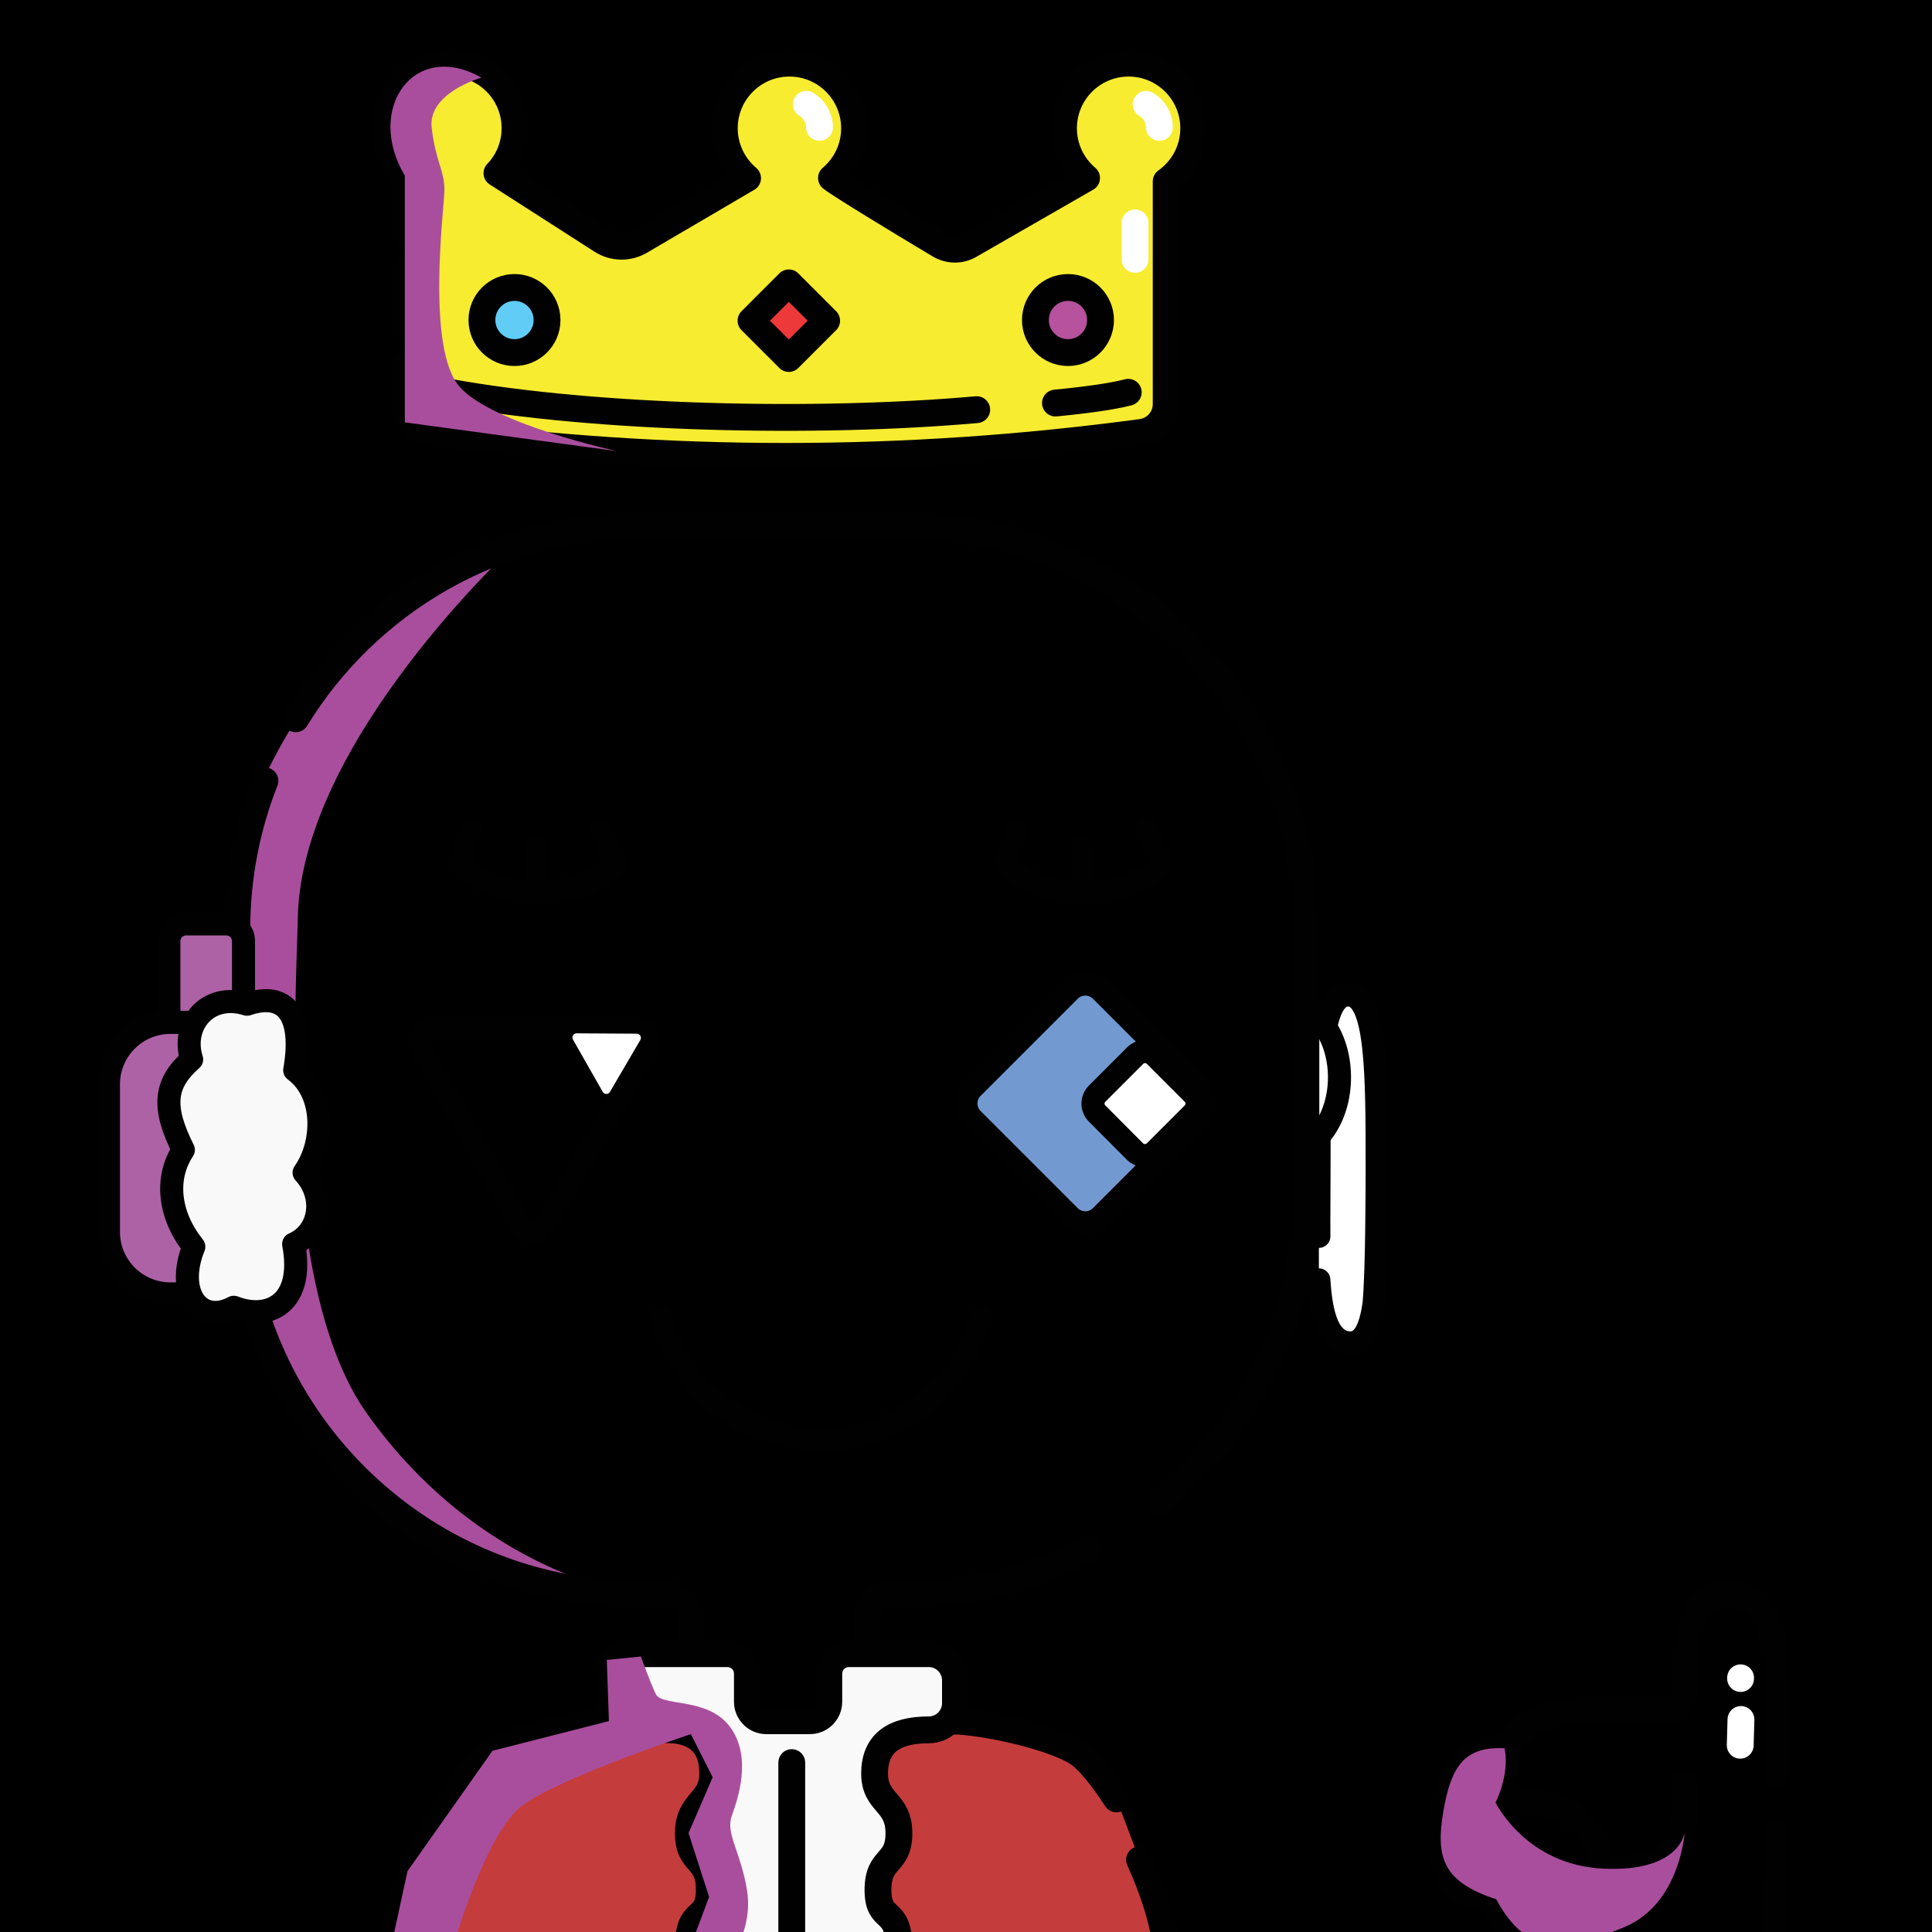 <svg version="1.1" xmlns="http://www.w3.org/2000/svg" xmlns:xlink="http://www.w3.org/1999/xlink" width="1080px" height="1080px"><style>.s{fill:none;stroke:#010101;stroke-width:15;stroke-linecap:round;stroke-linejoin:round;stroke-miterlimit:10}.sw{stroke:#fff}.t{stroke-width:10}.b{fill:#000}.w{fill:#fff}.sh{fill:#a94e9d78;mix-blend-mode:multiply}.hr{fill:#2B1912}#sc{clip-path:url(#bc)}.t{stroke:#66000080;stroke-width: 8}.bbg{fill:hsl(11deg 41% 48%)}.bsh{fill:#A94E9D7F;mix-blend-mode:multiply}.gl{fill:hsl(174deg 60% 60%)}.ht{fill:hsl(120deg 39% 50%)}.sht{fill:#C53C3C}.hr{fill:#2B1912}#fc,#lf,#rf,#pp{transform:translate(76px, 195px) scale(0.86)}</style><rect x="0" y="0" style="fill:hsl(1deg 39% 73%)" width="1080" height="1080"/><g class="fg"><g id="rf"><g class="s w"><path d="M768.9,576.9c-0.1-13.4,0.1-28.2,0.1-43.9c0-62.4,0-113,18.9-113s18.9,50.6,18.9,113c0,5.2,0,66.1-2,87.4c-2.3,16.9-7.1,26.8-16.9,25.7c-12.3-1.4-17.5-16.3-19-40.9"/><ellipse cx="747.1" cy="473.5" rx="35.2" ry="48.7"/></g></g><path class="bbg" d="M686.3,387c53.9,76,44,161,43.9,241.4c-0.1,82.4,1.1,121.4-55.1,185.4c-56.2,63.9-101.2,69.1-134.7,75.2c-33.5,6.1-52.9,6.9-52.9,6.9l0.3,59.6l-100.2,1.3l-3.6-65c0,0-104.4,0.9-162.1-45.6S132.3,726.4,132.3,669s2.2-208,23.4-250.9c43.6-88.6,124.9-121.9,275.7-127C581,286,643.3,326.3,686.3,387z"/><path class="sh" d="M354.6,891.2c0,0-99,0-157.5-66.4S133.7,700,133,640.4s-2.5-155.4,7.5-186.9s33.3-65.4,55-93.5s92.1-55.1,92.1-55.1S168.8,414,166.5,512.5c-1.2,50.9-11,207.8,38.5,277.5C268.8,879.9,354.6,891.2,354.6,891.2z"/><g class="s"><path d="M165.3,401.8C205,337,276.5,293.7,358.1,293.7h146.2c124.7,0,225.7,101.1,225.7,225.7v146.2c0,70.2-32,132.8-82.2,174.2"/><path d="M386.2,938.6v-33c0-7.9-6.4-14.3-14.3-14.3h-13.8c-124.7,0-225.7-101.1-225.7-225.7V519.4c0-29.3,5.6-57.3,15.7-82.9"/><path d="M609,865.6c-31.3,16.4-66.9,25.7-104.7,25.7h-7.6c-6.5,0-11.7,5.2-11.7,11.7v38.3"/></g><g class="s"><path style="fill:#C53C3C" d="M624.1,1005.6c-8.3-12.8-16.2-22.2-21.4-25.6c-12.7-8.4-46.4-16.5-67.1-17.9H340.4c-20.7,1.4-54.4,9.5-67.1,17.9c-14.5,9.6-51.7,67.8-55.4,112.5h434.5c-1.4-16.8-7.5-35.5-15.4-52.9"/><path style="fill:#F9F9F9" d="M501.8,1094.1c0.4-1.8,0.7-3.7,0.7-5.6c0-23-11.7-13.3-11.7-32s11.7-13.9,11.7-31.7c0-18-13.5-16.5-13.6-33.3c0-16.5,10.1-24.5,30.3-24.5c8.2,0,14.9-6.7,14.9-14.9v-12.8c0-8.2-6.7-14.9-14.9-14.9h-44.7c-6.2,0-11.2,5-11.2,11.2v15.7c0,5.8-4.7,10.6-10.6,10.6h-24.3c-5.8,0-10.6-4.7-10.6-10.6v-15.7c0-6.2-5-11.2-11.2-11.2h-54.8c-7,0-12.6,5.7-12.6,12.6v17.3c0,7,5.7,12.6,12.6,12.6h21c16.1,0,25.7,8,25.6,24.5c0,16.5-13.6,15.5-13.6,33.3c0,17.8,11.7,13,11.7,31.7s-11.8,9-11.7,32c0,1.9,0.2,3.7,0.7,5.6"/><line x1="442.6" y1="1094.1" x2="442.6" y2="985.3"/></g><path class="sh" d="M218.1,1090.7h34.5c0,0,18.2-65.8,39.5-81.5s94.1-39.8,94.1-39.8l12.2,24.1l-13.5,31.2l11.5,35.7l-12.6,33.6h24.8c0,0,12.4-15.9,9-37.2s-12-31.8-8.6-41.5s11.6-32.8-0.8-49.8s-38.1-11.3-41.6-18.5s-8.3-21-8.3-21l-19.1,1.9l1.2,34.2l-65.1,16.6l-47.5,67.3L218.1,1090.7z"/><g class="s"><path style="fill:#F7EC30" d="M226.4,204.5v21.4c0,8,5.9,14.7,13.8,15.8c132.6,17.9,265.3,17.9,397.9,0c7.9-1.1,13.8-7.8,13.8-15.8V101.4l0,0c9.3-6.6,15.4-17.4,15.4-29.7c0-20.1-16.3-36.4-36.4-36.4s-36.4,16.3-36.4,36.4c0,11.1,5,21.1,12.9,27.8l0,0l-65.4,37.6c-5.2,3-11.6,2.9-16.8-0.2c-17.4-10.4-56.1-33.8-60.4-37.4l0,0c7.9-6.7,12.9-16.6,12.9-27.8c0-20.1-16.3-36.4-36.4-36.4c-20.1,0-36.4,16.3-36.4,36.4c0,11.2,5.1,21.2,13,27.9l0,0l-60,35.2c-6.7,3.9-15,3.8-21.5-0.4c-18.2-11.7-54-34.6-58.6-37.6l0,0c6.3-6.5,10.1-15.4,10.1-25.2c0-20.1-16.3-36.4-36.4-36.4s-36.4,16.3-36.4,36.4c0,10.4,4.4,19.9,11.4,26.5l0,0v34.2"/><g class="sw"><path d="M450.7,58.3c4.4,2.6,7.4,7.4,7.4,12.9"/><path d="M640.7,58.3c4.4,2.6,7.4,7.4,7.4,12.9"/><line x1="634.5" y1="124.6" x2="634.5" y2="145"/></g><line x1="226.4" y1="148.9" x2="226.4" y2="182.8"/><path d="M590,225.3c17.7-1.7,31.8-3.7,40.7-6"/><path d="M251.3,219.3C333.8,234.2,457,236.9,546,229"/><circle style="fill:#B6529E" cx="597" cy="178.9" r="18.2"/><circle style="fill:#61CCF5" cx="287.6" cy="178.9" r="18.2"/><rect style="fill:#EE393A" x="426.1" y="164.3" transform="matrix(0.707 -0.707 0.707 0.707 2.403 364.364)" width="29.9" height="29.9"/></g><path class="sh" d="M269.1,43.4c0,0-30,8.5-27.8,27.9s7.5,24.4,7.1,35.9s-10.1,88.1,8.6,109.1s88,35.9,88,35.9l-118.7-16.1V98.2C203.9,60.6,231.6,22,269.1,43.4z"/><polygon class="bbg" points="993.6,977.3 992.5,1036.5 865.5,1072.5 828,997.6 926.5,982"/><g class="s"><g class="bbg"><path d="M992.7,1023.8c-0.3,15.8-0.6,33.3-0.8,52.6c0.3,33.4-15.3,27.1-36.9,35.6c-36.1,14.2-101.7-11.5-122.8-50.3"/><path d="M840.6,1003.4c-5-53.5,40.5-48.1,91.1-47.2c5.5,0,10-4.4,10.1-10c0.2-22.3-0.4-54.9,24.1-54.9c27.3,0,28.9,25,27.5,102"/><path d="M841,977.3c-32.9,0-36.6,35.3-34.8,58.6c2.1,29,30.1,26.1,51,25.6c61-0.7,41.2-65.6-24.6-53.2"/></g><path d="M941.3,997.6c3.3,40.1-9.9,49.4-48.5,46.5"/><g class="sw"><line style="fill:none;stroke:#FFFFFF;stroke-width:15;stroke-linecap:round;stroke-linejoin:round;stroke-miterlimit:10;" x1="973.2" y1="961.2" x2="972.8" y2="975.6"/><line style="fill:none;stroke:#FFFFFF;stroke-width:15;stroke-linecap:round;stroke-linejoin:round;stroke-miterlimit:10;" x1="973" y1="937.9" x2="973" y2="938.3"/></g></g><path class="sh" d="M836,1007.6c0,0,17,35.1,60.5,37c43.5,1.9,45.3-20.8,45.3-20.8s-2.3,40.7-34.3,53.7c-31.1,12.6-53.2,17.6-71.1-15.8c-29.9-9.7-33.9-23.5-29.6-48.9s11.8-36.7,34.3-35.5C844,992.5,836,1007.6,836,1007.6z"/><g id="fc"><path class="s b" d="M325.07,441.54l-132.29-0.8c-7.01-0.04-11.44,7.52-7.97,13.61l65.45,114.97c3.47,6.09,12.23,6.15,15.77,0.1l66.84-114.17C336.42,449.2,332.08,441.59,325.07,441.54z"/><path class="w" d="M325.55,445.17l-39.15-0.24c-2.07-0.01-3.38,2.23-2.36,4.03l19.37,34.02c1.03,1.8,3.62,1.82,4.67,0.03l19.78-33.79C328.9,447.43,327.62,445.18,325.55,445.17z"/><path class="s" d="M549,630.31c-31.71,103.41-172.53,106.15-208,0"/><path class="s" style="fill:#729AD1" d="M606.9,563.9l-63.2-63.2c-5.6-5.6-5.6-14.8,0-20.4l63.2-63.2c5.6-5.6,14.8-5.6,20.4,0l63.2,63.2c5.6,5.6,5.6,14.8,0,20.4l-63.2,63.2C621.7,569.5,612.6,569.5,606.9,563.9z"/><path class="s w" d="M649.4,521.8L624.7,497c-3.5-3.5-3.5-9.2,0-12.8l24.8-24.8c3.5-3.5,9.2-3.5,12.8,0l24.8,24.8c3.5,3.5,3.5,9.2,0,12.8l-24.8,24.8C658.7,525.3,653,525.3,649.4,521.8z"/><g class="s"><path d="M302.48,313.01l9.89,21.16c-30.83,28.73-77.95,23.74-102.73,0l8.03-21.16"/><line x1="261.01" y1="323.78" x2="261.39" y2="347.1"/><path d="M657.23,313.01l9.89,21.16c-30.83,28.73-77.95,23.74-102.73,0l8.03-21.16"/><line x1="615.76" y1="323.78" x2="616.14" y2="347.1"/></g></g><g id="lf"><g class="s" style="fill:#AE62a6"><path d="M58.8,465.9H32.6c-6.2,0-11.2-5-11.2-11.2V385c0-6.2,5-11.2,11.2-11.2h26.1c6.2,0,11.2,5,11.2,11.2v69.7C70,460.8,65,465.9,58.8,465.9z"/><path d="M35.3,614.3H22.4c-22.2,0-40.3-18-40.3-40.3v-95.9c0-22.2,18-40.3,40.3-40.3h16"/></g><path class="s" style="fill:#F9F9FA" d="M37.6,583.6c-16.1-20.1-19.1-44.3-6.8-62.9c-13.8-27.6-12.7-42.9,5.4-58.8c-7.2-22.2,10.3-44,36-35.9c25.2-8.6,37.2,7.1,31,42.9c20.1,14.9,19.6,47.4,6.1,66.6c14.5,15.8,10.5,38.8-6.8,46.4c7.2,38.4-15.9,50.1-38.9,41.1C41.4,634.9,25.5,613.6,37.6,583.6z"/></g><g id="pp"></g></g></svg>
